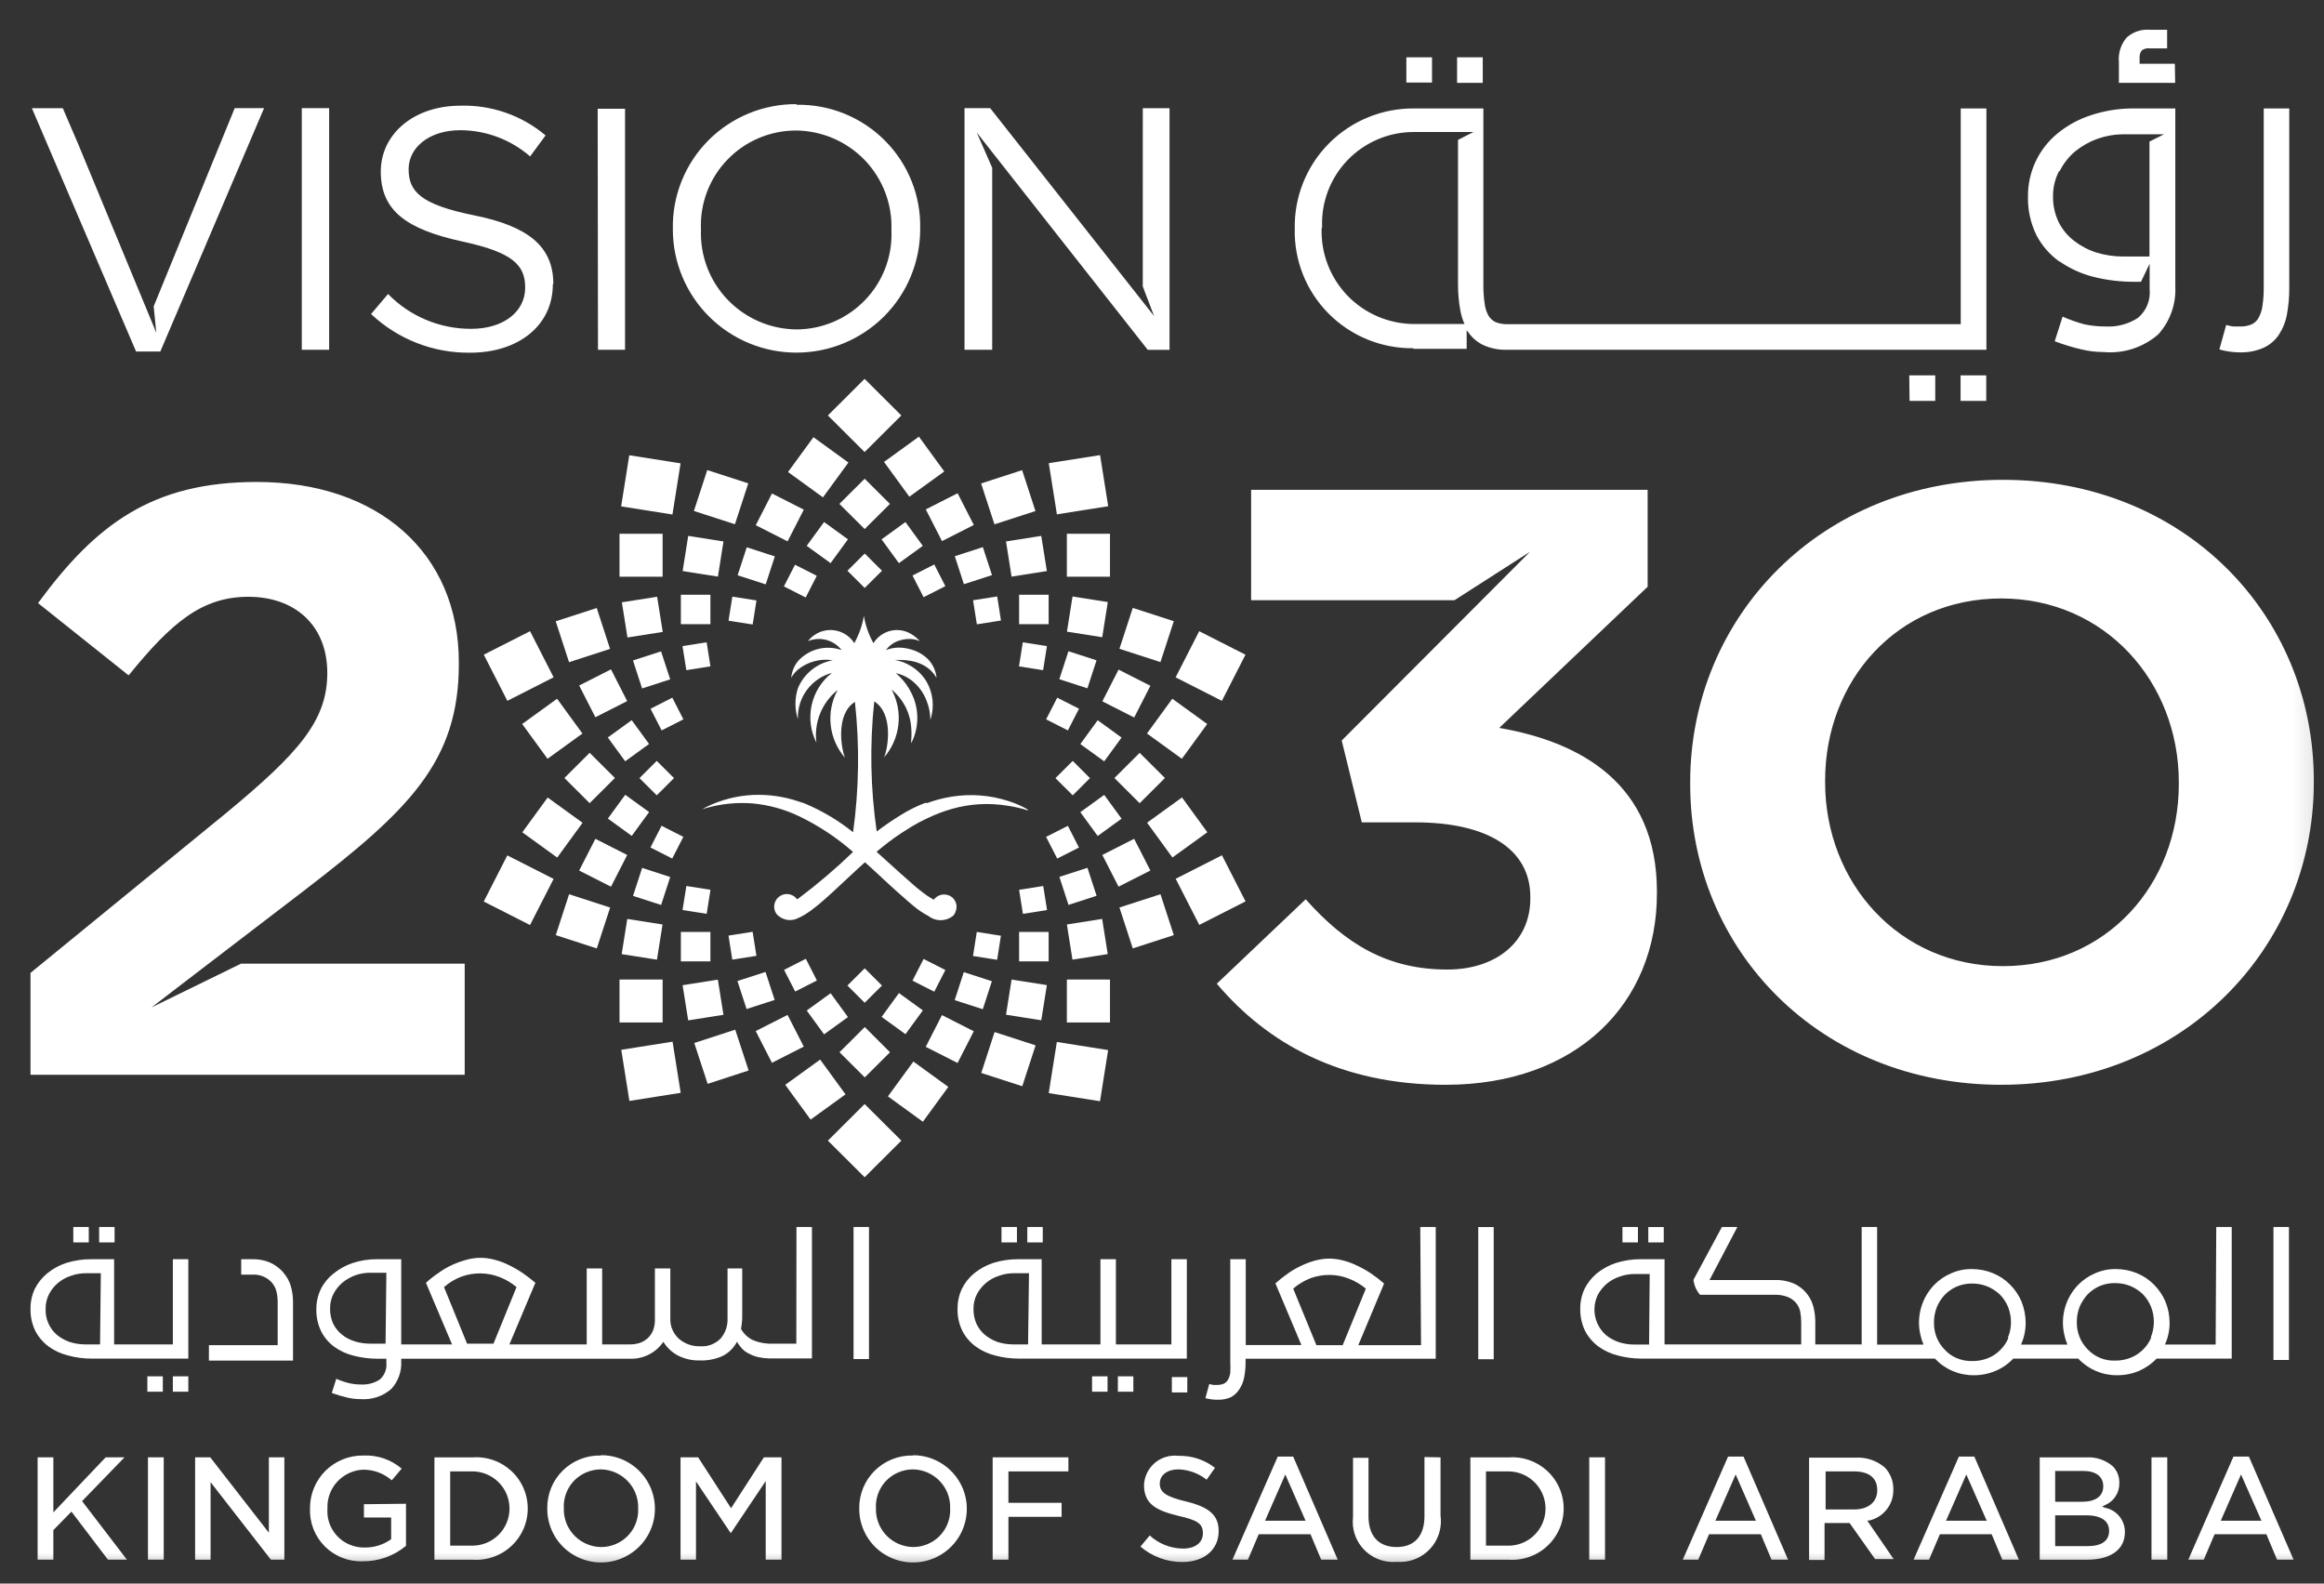 <svg width="113" height="77" viewBox="0 0 113 77" fill="none" xmlns="http://www.w3.org/2000/svg">
<rect x="0" y="0" width="113" height="77" fill="#333333" stroke="none"/>
<mask id="mask0_5919_3089" style="mask-type:luminance" maskUnits="userSpaceOnUse" x="0" y="0" width="113" height="77">
<path d="M0.889 0.853H112.889V76.528H0.889V0.853Z" fill="white"/>
</mask>
<g mask="url(#mask0_5919_3089)">
<path d="M16.004 17.008H14.674V5.259H16.004V17.008ZM26.881 13.823C26.881 15.839 25.197 17.15 22.86 17.15C21.071 17.172 19.343 16.497 18.042 15.27L18.868 14.295C19.394 14.834 20.023 15.262 20.718 15.553C21.412 15.844 22.159 15.992 22.912 15.989C24.491 15.989 25.536 15.149 25.536 13.989C25.536 12.894 24.949 12.272 22.469 11.74C19.763 11.148 18.515 10.242 18.515 8.346C18.515 6.496 20.146 5.139 22.386 5.139C23.897 5.095 25.372 5.61 26.528 6.585L25.776 7.605C24.833 6.786 23.627 6.334 22.379 6.331C20.875 6.331 19.868 7.17 19.868 8.226C19.868 9.328 20.477 9.95 23.07 10.474C25.663 10.998 26.904 11.973 26.904 13.801L26.881 13.823ZM38.729 5.064C37.932 5.058 37.141 5.212 36.404 5.515C35.667 5.819 34.998 6.267 34.436 6.833C33.876 7.398 33.436 8.07 33.14 8.809C32.845 9.547 32.701 10.338 32.716 11.133V11.171C32.718 11.959 32.876 12.738 33.181 13.464C33.485 14.191 33.93 14.85 34.49 15.404C35.622 16.526 37.153 17.153 38.747 17.146C40.341 17.141 41.868 16.505 42.994 15.377C44.116 14.25 44.745 12.723 44.742 11.133C44.761 10.338 44.62 9.547 44.325 8.809C44.03 8.07 43.589 7.399 43.027 6.836C42.465 6.271 41.794 5.826 41.056 5.526C40.317 5.227 39.526 5.08 38.729 5.094V5.064ZM43.344 11.201C43.371 11.823 43.271 12.443 43.051 13.026C42.831 13.608 42.495 14.139 42.064 14.588C41.633 15.038 41.115 15.397 40.542 15.642C39.969 15.888 39.352 16.016 38.729 16.018C38.102 16.012 37.482 15.882 36.906 15.633C36.33 15.384 35.81 15.023 35.376 14.57C34.943 14.118 34.605 13.583 34.383 12.998C34.161 12.412 34.059 11.788 34.083 11.163C34.055 10.541 34.154 9.92 34.374 9.337C34.593 8.754 34.929 8.222 35.36 7.773C35.791 7.322 36.31 6.964 36.884 6.718C37.457 6.473 38.075 6.346 38.699 6.346C39.326 6.351 39.945 6.481 40.521 6.729C41.096 6.977 41.617 7.337 42.051 7.789C42.483 8.241 42.821 8.775 43.043 9.36C43.265 9.944 43.367 10.568 43.344 11.193V11.201ZM29.061 5.289H30.391V17.008H29.076L29.061 5.289ZM6.616 17.091L1.55 5.26H3.053L3.805 7.012L7.27 15.382L7.6 16.183L7.473 14.895L11.412 5.259H12.84L7.796 17.091H6.616ZM55.566 5.261H56.866V17.009H55.806L47.492 6.443L48.244 8.159V17.008H46.898V5.259H48.146L56.114 15.367L55.565 13.928L55.566 5.261ZM92.834 18.251H94.097V19.494H92.849L92.834 18.251ZM95.33 18.251H96.578V19.494H95.329L95.33 18.251ZM69.629 4.013H68.381V2.786H69.629V4.013ZM100.147 12.713C100.645 13.06 101.203 13.314 101.793 13.462C102.439 13.624 103.103 13.704 103.77 13.702H104.101L104.522 12.825V14.054C104.549 14.316 104.511 14.58 104.413 14.824C104.315 15.068 104.158 15.284 103.958 15.454C103.491 15.76 102.937 15.907 102.38 15.874C102.034 15.877 101.688 15.842 101.35 15.769C100.987 15.673 100.633 15.548 100.29 15.395L99.907 16.593C100.322 16.75 100.745 16.88 101.177 16.983C101.542 17.073 101.913 17.118 102.289 17.118C102.767 17.161 103.248 17.107 103.704 16.959C104.16 16.81 104.582 16.571 104.943 16.256C105.515 15.621 105.812 14.786 105.77 13.934V5.273H103.77C103.055 5.266 102.344 5.378 101.665 5.603C101.071 5.795 100.518 6.098 100.035 6.494C99.584 6.865 99.222 7.332 98.975 7.861C98.727 8.39 98.601 8.967 98.606 9.551C98.59 10.205 98.732 10.852 99.02 11.44C99.288 11.952 99.674 12.393 100.147 12.728V12.713ZM100.147 8.322C100.329 7.954 100.585 7.628 100.899 7.362C101.552 6.832 102.365 6.539 103.206 6.53H105.221L104.514 6.883V12.473H103.252C102.804 12.476 102.357 12.41 101.929 12.278C101.537 12.153 101.171 11.96 100.846 11.708C100.529 11.465 100.272 11.152 100.095 10.794C99.91 10.405 99.817 9.98 99.824 9.55C99.819 9.123 99.92 8.701 100.117 8.322H100.147ZM72.096 4.029H70.848V2.786H72.096V4.029ZM108.928 17.134C108.584 17.134 108.243 17.086 107.913 16.992L108.244 15.8C108.355 15.833 108.467 15.858 108.582 15.875H108.883C109.083 15.884 109.282 15.851 109.469 15.778C109.62 15.71 109.744 15.594 109.822 15.448C109.923 15.265 109.986 15.064 110.01 14.856C110.053 14.56 110.073 14.264 110.07 13.965V5.273H111.311V13.98C111.315 14.421 111.277 14.857 111.198 15.29C111.133 15.646 110.997 15.985 110.799 16.287C110.612 16.562 110.352 16.78 110.048 16.917C109.692 17.069 109.307 17.143 108.92 17.134H108.928ZM105.763 4.029H103.027V3.011C103.007 2.797 103.031 2.581 103.097 2.376C103.163 2.172 103.269 1.982 103.41 1.82C103.559 1.688 103.733 1.586 103.921 1.522C104.11 1.458 104.309 1.431 104.508 1.445H105.372V2.352H104.515C104.378 2.335 104.241 2.373 104.132 2.457C104.057 2.564 104.023 2.694 104.034 2.824V3.101H105.748L105.763 4.029ZM68.728 16.962H71.314V16.032C71.314 16.078 71.366 16.122 71.396 16.16C71.584 16.435 71.844 16.652 72.148 16.79C72.505 16.947 72.893 17.021 73.283 17.007H96.585V5.273H95.337V15.763H73.313C73.113 15.771 72.913 15.738 72.727 15.665C72.575 15.595 72.45 15.48 72.367 15.335C72.269 15.152 72.207 14.951 72.186 14.744C72.144 14.448 72.124 14.15 72.126 13.852V5.273H68.758C67.989 5.266 67.227 5.413 66.516 5.705C65.805 5.997 65.16 6.428 64.618 6.973C64.077 7.517 63.652 8.164 63.366 8.876C63.08 9.588 62.941 10.35 62.955 11.117C62.936 11.881 63.072 12.64 63.355 13.35C63.638 14.06 64.062 14.705 64.601 15.247C65.14 15.791 65.784 16.22 66.493 16.509C67.202 16.799 67.962 16.943 68.728 16.932V16.962ZM64.286 11.057C64.259 10.458 64.355 9.86 64.566 9.299C64.777 8.739 65.1 8.226 65.515 7.794C65.93 7.36 66.429 7.015 66.981 6.779C67.533 6.542 68.127 6.42 68.728 6.419H71.644L70.893 6.802V13.822C70.892 14.262 70.932 14.701 71.013 15.133C71.055 15.348 71.121 15.555 71.209 15.755H68.773C68.166 15.755 67.566 15.634 67.007 15.397C66.448 15.161 65.943 14.814 65.521 14.378C65.101 13.942 64.773 13.426 64.557 12.861C64.34 12.296 64.24 11.693 64.263 11.088L64.286 11.057ZM6.172 75.838H5.249L3.474 73.501L2.594 74.4V75.838H1.829V70.863H2.595V73.538L5.136 70.863H6.053L3.992 72.991L6.172 75.838ZM7.961 70.863H7.194V75.838H7.961V70.863ZM13.826 70.863V75.838H13.172L10.239 72.069V75.839H9.487V70.863H10.224L13.073 74.527V70.863H13.826ZM19.741 73.119V75.164C19.16 75.652 18.425 75.918 17.666 75.914C17.323 75.931 16.98 75.876 16.66 75.753C16.339 75.631 16.047 75.443 15.803 75.202C15.56 74.961 15.369 74.672 15.243 74.354C15.118 74.035 15.06 73.694 15.073 73.352C15.069 73.013 15.133 72.676 15.261 72.361C15.389 72.047 15.579 71.762 15.819 71.522C16.059 71.282 16.345 71.092 16.66 70.964C16.974 70.835 17.311 70.771 17.651 70.774C18.336 70.738 19.009 70.966 19.531 71.411L19.049 71.98C18.654 71.635 18.145 71.451 17.621 71.463C17.147 71.493 16.703 71.709 16.385 72.062C16.067 72.414 15.9 72.878 15.922 73.352C15.894 73.723 15.985 74.093 16.181 74.409C16.377 74.725 16.668 74.971 17.012 75.112C17.241 75.207 17.487 75.252 17.734 75.247C18.194 75.253 18.645 75.111 19.019 74.842V73.786H17.696V73.141L19.741 73.119ZM22.965 70.864H21.123V75.839H22.965C23.483 75.878 24 75.756 24.445 75.49C24.89 75.223 25.242 74.825 25.452 74.35C25.66 73.875 25.715 73.347 25.608 72.84C25.502 72.333 25.24 71.871 24.859 71.52C24.605 71.286 24.306 71.107 23.98 70.994C23.654 70.881 23.309 70.837 22.965 70.864ZM22.965 75.157H21.89V71.545H22.965C23.445 71.545 23.906 71.735 24.245 72.075C24.413 72.242 24.546 72.441 24.637 72.66C24.728 72.879 24.774 73.114 24.774 73.351C24.774 73.588 24.728 73.823 24.637 74.042C24.546 74.261 24.413 74.46 24.245 74.628C23.906 74.967 23.445 75.157 22.965 75.157ZM29.226 70.773C28.883 70.763 28.541 70.823 28.221 70.948C27.901 71.073 27.61 71.262 27.365 71.503C27.12 71.744 26.927 72.032 26.797 72.349C26.668 72.667 26.604 73.008 26.61 73.351C26.606 73.868 26.757 74.375 27.043 74.806C27.329 75.237 27.737 75.573 28.215 75.771C28.692 75.971 29.218 76.024 29.727 75.925C30.235 75.826 30.702 75.579 31.07 75.215C31.438 74.851 31.69 74.386 31.793 73.879C31.895 73.371 31.845 72.845 31.647 72.366C31.449 71.888 31.113 71.48 30.681 71.193C30.25 70.906 29.744 70.755 29.226 70.758V70.773ZM31.03 73.351C31.046 73.717 30.95 74.079 30.754 74.388C30.558 74.698 30.272 74.939 29.934 75.081C29.71 75.176 29.469 75.225 29.226 75.224C28.859 75.219 28.502 75.104 28.201 74.895C27.899 74.686 27.667 74.391 27.535 74.049C27.447 73.822 27.406 73.579 27.415 73.336C27.396 72.969 27.49 72.606 27.684 72.294C27.878 71.983 28.164 71.739 28.502 71.595C28.726 71.498 28.967 71.448 29.212 71.448C29.579 71.453 29.936 71.568 30.238 71.777C30.54 71.986 30.773 72.28 30.907 72.622C30.995 72.85 31.037 73.092 31.03 73.336V73.351ZM37.999 70.863V75.838H37.231V72.017L35.533 74.55L33.841 72.032V75.838H33.09V70.863H33.947L35.547 73.336L37.141 70.863H37.999ZM44.403 70.773C44.059 70.763 43.717 70.823 43.397 70.948C43.076 71.073 42.785 71.262 42.539 71.503C42.294 71.743 42.1 72.031 41.969 72.349C41.839 72.667 41.774 73.007 41.779 73.351C41.775 73.868 41.926 74.374 42.212 74.805C42.497 75.236 42.904 75.572 43.382 75.77C43.859 75.97 44.385 76.024 44.893 75.926C45.401 75.827 45.869 75.581 46.237 75.217C46.604 74.854 46.854 74.39 46.957 73.885C47.06 73.379 47.011 72.854 46.815 72.377C46.617 71.899 46.282 71.491 45.853 71.203C45.424 70.915 44.919 70.761 44.402 70.759L44.403 70.773ZM46.199 73.351C46.215 73.716 46.119 74.076 45.924 74.385C45.73 74.694 45.445 74.936 45.109 75.078C44.886 75.174 44.646 75.223 44.403 75.224C44.159 75.221 43.918 75.169 43.694 75.072C43.47 74.975 43.268 74.835 43.099 74.659C42.931 74.483 42.799 74.276 42.712 74.049C42.624 73.821 42.583 73.579 42.591 73.336C42.572 72.969 42.666 72.606 42.86 72.294C43.054 71.983 43.34 71.739 43.678 71.595C43.902 71.498 44.144 71.448 44.388 71.448C44.755 71.453 45.112 71.567 45.413 71.777C45.715 71.986 45.946 72.281 46.079 72.623C46.167 72.85 46.207 73.093 46.199 73.336V73.351ZM49.033 71.545V73.073H51.619V73.755H49.033V75.838H48.266V70.863H51.949V71.545H49.033ZM59.256 74.452C59.256 75.336 58.564 75.951 57.489 75.951C56.742 75.954 56.018 75.688 55.452 75.201L55.903 74.661C56.343 75.064 56.916 75.291 57.513 75.299C58.106 75.299 58.489 75.021 58.489 74.549C58.489 74.077 58.211 73.913 57.279 73.703C56.212 73.44 55.625 73.133 55.625 72.204C55.639 71.893 55.751 71.594 55.943 71.35C56.135 71.105 56.399 70.926 56.698 70.839C56.896 70.781 57.104 70.763 57.309 70.789C57.948 70.774 58.572 70.98 59.076 71.373L58.67 71.949C58.277 71.638 57.795 71.462 57.294 71.447C56.76 71.447 56.392 71.725 56.392 72.137C56.392 72.549 56.662 72.767 57.662 73.006C58.812 73.283 59.256 73.688 59.256 74.452ZM62.879 70.826H62.128L59.925 75.838H60.677L61.203 74.602H63.721L64.24 75.838H65.044L62.879 70.826ZM61.511 73.943L62.496 71.695L63.481 73.943H61.511ZM70.043 70.863V73.696C70.104 74.14 70.013 74.592 69.784 74.978C69.555 75.364 69.202 75.66 68.783 75.819C68.504 75.925 68.206 75.967 67.909 75.943C67.471 75.981 67.033 75.871 66.665 75.632C66.297 75.392 66.02 75.036 65.878 74.62C65.784 74.344 65.754 74.052 65.788 73.763V70.886H66.541V73.726C66.541 74.692 67.037 75.224 67.909 75.224C68.781 75.224 69.262 74.677 69.262 73.726V70.848L70.043 70.863ZM73.335 70.864H71.494V75.839H73.335C73.853 75.878 74.37 75.756 74.815 75.49C75.26 75.223 75.612 74.825 75.822 74.35C76.03 73.875 76.085 73.347 75.978 72.84C75.872 72.333 75.61 71.871 75.229 71.52C74.975 71.286 74.677 71.107 74.35 70.994C74.025 70.881 73.679 70.837 73.335 70.864ZM73.335 75.157H72.253V71.545H73.335C73.815 71.545 74.276 71.735 74.616 72.075C74.87 72.327 75.043 72.649 75.113 73C75.183 73.351 75.147 73.715 75.01 74.045C74.873 74.376 74.64 74.658 74.342 74.856C74.044 75.054 73.693 75.159 73.335 75.157ZM78.041 70.863H77.274V75.838H78.041V70.863ZM84.776 70.826H84.024L81.822 75.838H82.574L83.1 74.602H85.618L86.137 75.838H86.941L84.776 70.826ZM83.408 73.943L84.393 71.695L85.377 73.943H83.408ZM90.789 73.935H90.879C91.219 73.861 91.522 73.671 91.737 73.397C91.953 73.124 92.066 72.785 92.059 72.437C92.071 72.04 91.925 71.654 91.654 71.365C91.258 71.02 90.742 70.845 90.218 70.878H87.963V75.853H88.715V74.055H89.933L91.173 75.809H92.075L90.789 73.935ZM88.767 73.395V71.545H90.143C90.895 71.545 91.278 71.875 91.278 72.459C91.278 73.043 90.835 73.396 90.151 73.396L88.767 73.395ZM95.999 70.826H95.247L93.045 75.838H93.796L94.323 74.602H96.841L97.359 75.838H98.164L95.999 70.826ZM94.623 73.943L95.608 71.695L96.6 73.943H94.623ZM102.364 73.314L102.207 73.261L102.349 73.187C102.561 73.099 102.742 72.949 102.867 72.756C102.992 72.563 103.055 72.337 103.048 72.107C103.052 71.956 103.026 71.805 102.971 71.665C102.915 71.525 102.831 71.397 102.725 71.29C102.365 70.986 101.902 70.833 101.432 70.864H99.177V75.839H101.485C102.635 75.839 103.319 75.337 103.319 74.505C103.324 74.224 103.23 73.95 103.052 73.731C102.875 73.513 102.625 73.365 102.349 73.314H102.364ZM99.929 71.524H101.297C101.906 71.524 102.267 71.793 102.267 72.273C102.267 72.752 101.891 73.022 101.229 73.022H99.929V71.524ZM101.493 75.18H99.929V73.681H101.432C102.41 73.681 102.552 74.153 102.552 74.431C102.552 74.94 102.169 75.18 101.493 75.18ZM105.379 70.863H104.612V75.838H105.379V70.863ZM109.349 70.826H108.597L106.402 75.838H107.154L107.68 74.602H110.198L110.717 75.838H111.521L109.349 70.826ZM107.981 73.943L108.965 71.695L109.958 73.943H107.981ZM80.897 59.663H80.145V60.412H80.897V59.663ZM71.877 66.091H72.629V59.663H71.877V66.091ZM9.157 61.229H8.405V65.372H5.549V61.229H4.444C4.031 61.224 3.62 61.285 3.226 61.409C2.886 61.519 2.57 61.691 2.294 61.918C2.044 62.123 1.839 62.378 1.693 62.668C1.552 62.97 1.48 63.3 1.483 63.634C1.474 64.012 1.557 64.387 1.723 64.728C1.88 65.022 2.101 65.278 2.369 65.477C2.654 65.681 2.976 65.828 3.316 65.911C3.684 66.011 4.063 66.061 4.444 66.061H9.157V61.229ZM4.865 65.371H4.158C3.903 65.372 3.65 65.334 3.407 65.259C3.181 65.182 2.97 65.068 2.783 64.921C2.596 64.764 2.448 64.566 2.35 64.342C2.252 64.119 2.207 63.876 2.219 63.632C2.216 63.387 2.272 63.146 2.384 62.928C2.49 62.718 2.639 62.532 2.82 62.381C3.004 62.228 3.216 62.111 3.444 62.037C3.685 61.95 3.94 61.907 4.196 61.909H4.902L4.865 65.371ZM7.165 67.671H7.917V66.922H7.165V67.671ZM5.571 59.661H4.82V60.411H5.571V59.661ZM49.447 59.661H48.695V60.411H49.447V59.661ZM8.405 67.671H9.157V66.922H8.405V67.671ZM50.702 59.661H49.951V60.411H50.702V59.661ZM79.642 59.661H78.889V60.411H79.641L79.642 59.661ZM4.316 59.661H3.564V60.411H4.316V59.661ZM53.1 67.671H53.852V66.922H53.1V67.671ZM57.708 61.228H56.956V65.371H54.259V61.228H53.507V65.371H50.649V61.228H49.521C49.106 61.224 48.692 61.285 48.296 61.408C47.956 61.519 47.641 61.692 47.364 61.917C47.115 62.122 46.913 62.377 46.77 62.667C46.629 62.969 46.557 63.299 46.56 63.633C46.547 64.012 46.63 64.388 46.8 64.727C46.954 65.023 47.176 65.279 47.446 65.476C47.729 65.68 48.048 65.827 48.386 65.91C48.756 66.01 49.138 66.06 49.521 66.06H57.707L57.708 61.228ZM49.988 65.371H49.274C49.019 65.371 48.766 65.333 48.522 65.259C48.299 65.182 48.091 65.067 47.906 64.921C47.728 64.774 47.585 64.59 47.485 64.382C47.379 64.147 47.327 63.89 47.335 63.632C47.332 63.387 47.388 63.146 47.5 62.928C47.726 62.504 48.109 62.184 48.567 62.037C48.808 61.95 49.063 61.907 49.319 61.909H50.033L49.988 65.371ZM54.355 67.671H55.107V66.922H54.355V67.671ZM13.765 61.857C13.585 61.657 13.365 61.496 13.118 61.385C12.844 61.272 12.55 61.219 12.254 61.228H11.728V61.977H12.352C12.523 61.977 12.692 62.015 12.848 62.089C12.996 62.157 13.127 62.256 13.231 62.381C13.331 62.501 13.404 62.642 13.441 62.793C13.483 62.97 13.504 63.15 13.501 63.333V65.408H10.158V66.158H14.247V63.266C14.245 63.012 14.207 62.759 14.134 62.516C14.064 62.286 13.946 62.075 13.788 61.894L13.765 61.857ZM69.095 65.408H66.044L67.299 62.411C67.105 62.242 66.901 62.085 66.69 61.939C66.477 61.794 66.253 61.667 66.021 61.557C65.8 61.446 65.57 61.358 65.33 61.295C65.104 61.234 64.872 61.201 64.638 61.198C64.402 61.201 64.167 61.233 63.939 61.295C63.712 61.358 63.49 61.44 63.278 61.542C63.042 61.651 62.819 61.781 62.608 61.932C62.401 62.077 62.202 62.234 62.015 62.404L63.278 65.401H60.572V61.228H59.82V66.24C59.83 66.412 59.83 66.584 59.82 66.757C59.803 66.875 59.764 66.989 59.707 67.094C59.658 67.174 59.588 67.24 59.504 67.282C59.396 67.323 59.281 67.344 59.166 67.342H58.993L58.798 67.297L58.61 67.986C58.802 68.037 58.997 68.061 59.196 68.061C59.418 68.069 59.639 68.028 59.843 67.941C60.019 67.846 60.167 67.707 60.271 67.536C60.383 67.363 60.46 67.17 60.497 66.966C60.544 66.719 60.566 66.47 60.564 66.218V66.068H69.81V59.662H69.058L69.095 65.408ZM64.007 65.408L62.879 62.658C63.131 62.441 63.419 62.269 63.729 62.149C64.02 62.044 64.329 61.991 64.639 61.992C64.969 61.992 65.295 62.055 65.6 62.179C65.895 62.294 66.17 62.456 66.412 62.659L65.285 65.409L64.007 65.408ZM56.979 67.708H57.73V66.959H56.979V67.708ZM110.543 66.128H111.295V59.662H110.543V66.128ZM107.732 65.378H105.266C105.417 65.047 105.494 64.686 105.492 64.322C105.493 63.967 105.424 63.616 105.289 63.288C105.158 62.98 104.969 62.7 104.733 62.464C104.497 62.225 104.216 62.036 103.906 61.909C103.577 61.774 103.224 61.705 102.869 61.707C102.522 61.703 102.178 61.775 101.861 61.917C101.557 62.046 101.281 62.234 101.05 62.471C100.747 62.783 100.526 63.166 100.407 63.584C100.288 64.002 100.273 64.444 100.366 64.869C100.401 65.043 100.454 65.213 100.523 65.379H98.269C98.417 65.046 98.494 64.686 98.495 64.322C98.493 63.968 98.424 63.617 98.292 63.288C98.161 62.98 97.972 62.7 97.736 62.464C97.5 62.225 97.219 62.036 96.909 61.909C96.58 61.774 96.227 61.705 95.871 61.707C95.524 61.703 95.18 61.775 94.864 61.917C94.559 62.046 94.283 62.234 94.052 62.471C93.749 62.783 93.528 63.166 93.409 63.584C93.29 64.002 93.275 64.444 93.368 64.869C93.404 65.043 93.457 65.213 93.526 65.379H91.271V59.662H90.52V65.371H88.265V64.277C88.265 64.01 88.23 63.748 88.159 63.49C88.089 63.247 87.965 63.023 87.797 62.833C87.63 62.644 87.422 62.495 87.189 62.396C86.907 62.283 86.606 62.23 86.303 62.239H83.123L84.476 59.662H83.724L82.341 62.232C82.359 62.373 82.397 62.507 82.454 62.636C82.507 62.754 82.577 62.861 82.664 62.958H86.333C86.533 62.955 86.733 62.991 86.919 63.063C87.069 63.119 87.203 63.212 87.309 63.332C87.416 63.452 87.491 63.597 87.528 63.753C87.562 63.925 87.58 64.1 87.58 64.277V65.371H80.936V61.228H79.799C79.386 61.223 78.975 61.284 78.581 61.408C78.239 61.519 77.921 61.692 77.641 61.917C77.394 62.124 77.192 62.38 77.047 62.667C76.906 62.969 76.834 63.299 76.837 63.633C76.829 64.011 76.911 64.386 77.077 64.727C77.235 65.021 77.455 65.277 77.724 65.476C78.007 65.678 78.326 65.826 78.664 65.91C79.035 66.01 79.413 66.06 79.799 66.06H94.08C94.321 66.317 94.612 66.522 94.935 66.661C95.259 66.8 95.608 66.871 95.96 66.87C96.326 66.873 96.689 66.802 97.027 66.66C97.354 66.523 97.649 66.319 97.892 66.06H101.049C101.29 66.317 101.581 66.521 101.904 66.661C102.227 66.8 102.576 66.871 102.928 66.87C103.297 66.873 103.662 66.802 104.003 66.66C104.327 66.52 104.618 66.317 104.86 66.06H108.513V59.662H107.761L107.732 65.378ZM80.183 65.378H79.476C79.221 65.379 78.968 65.341 78.725 65.266C78.499 65.19 78.288 65.076 78.101 64.929C77.826 64.692 77.637 64.372 77.562 64.017C77.487 63.663 77.532 63.293 77.688 62.966C77.913 62.54 78.296 62.22 78.755 62.074C78.995 61.987 79.25 61.944 79.507 61.947H80.213L80.183 65.378ZM97.652 65.064C97.558 65.287 97.42 65.488 97.246 65.656C97.075 65.826 96.87 65.959 96.645 66.046C96.405 66.138 96.15 66.184 95.893 66.18C95.635 66.186 95.379 66.137 95.141 66.038C94.922 65.945 94.725 65.807 94.563 65.633C94.392 65.459 94.257 65.253 94.166 65.027C94.076 64.8 94.031 64.558 94.036 64.314C94.033 64.058 94.079 63.804 94.172 63.565C94.262 63.345 94.392 63.141 94.555 62.965C94.721 62.795 94.917 62.658 95.134 62.561C95.371 62.46 95.627 62.409 95.886 62.411C96.143 62.409 96.399 62.457 96.637 62.554C96.859 62.647 97.063 62.779 97.239 62.944C97.408 63.117 97.543 63.32 97.637 63.543C97.731 63.782 97.779 64.036 97.78 64.292C97.78 64.549 97.73 64.804 97.63 65.042L97.652 65.064ZM104.598 65.041C104.503 65.263 104.365 65.464 104.192 65.633C104.019 65.801 103.814 65.934 103.59 66.023C103.351 66.116 103.096 66.162 102.839 66.158C102.591 66.167 102.344 66.123 102.114 66.028C101.885 65.934 101.678 65.791 101.508 65.611C101.337 65.437 101.202 65.231 101.112 65.004C101.021 64.778 100.977 64.536 100.982 64.292C100.978 64.035 101.024 63.781 101.117 63.542C101.212 63.322 101.34 63.122 101.501 62.943C101.667 62.773 101.863 62.637 102.079 62.539C102.317 62.437 102.573 62.386 102.831 62.389C103.089 62.386 103.344 62.435 103.583 62.531C103.805 62.624 104.009 62.756 104.184 62.921C104.353 63.094 104.488 63.298 104.582 63.521C104.776 64.001 104.776 64.538 104.582 65.019L104.598 65.041ZM38.72 65.334H37.585C37.245 65.349 36.906 65.287 36.593 65.154C36.354 65.036 36.157 64.847 36.029 64.614C36.072 64.394 36.092 64.171 36.089 63.947V61.677H35.375V64.097C35.393 64.457 35.272 64.812 35.037 65.087C34.907 65.218 34.751 65.32 34.578 65.384C34.405 65.449 34.221 65.475 34.037 65.461C33.66 65.472 33.292 65.341 33.007 65.094C32.886 64.98 32.787 64.846 32.714 64.697C32.64 64.545 32.599 64.379 32.594 64.21V61.677H31.843V64.157C31.849 64.347 31.816 64.536 31.745 64.712C31.685 64.852 31.595 64.977 31.482 65.079C31.369 65.18 31.236 65.257 31.091 65.303C30.942 65.348 30.787 65.371 30.632 65.371H29.279V61.677H28.528V65.371H24.769L26.032 62.374C25.834 62.207 25.629 62.049 25.416 61.902C25.205 61.758 24.984 61.63 24.754 61.52C24.533 61.407 24.303 61.32 24.063 61.258C23.609 61.128 23.127 61.128 22.673 61.258C22.432 61.323 22.199 61.408 21.973 61.512C21.741 61.62 21.519 61.751 21.312 61.902C21.1 62.044 20.899 62.202 20.71 62.374L21.98 65.371H19.509V61.228H18.359C17.945 61.222 17.534 61.285 17.141 61.415C16.802 61.53 16.486 61.705 16.209 61.932C15.952 62.134 15.744 62.39 15.599 62.682C15.455 62.985 15.38 63.318 15.382 63.655C15.372 64.034 15.455 64.409 15.622 64.749C15.776 65.046 15.997 65.303 16.269 65.499C16.554 65.699 16.876 65.845 17.216 65.925C17.589 66.019 17.973 66.067 18.358 66.068H18.787V66.27C18.802 66.421 18.78 66.573 18.724 66.714C18.668 66.855 18.578 66.981 18.464 67.08C18.194 67.254 17.875 67.338 17.554 67.32C17.353 67.321 17.155 67.299 16.96 67.252C16.751 67.2 16.547 67.129 16.351 67.042L16.133 67.732C16.403 67.829 16.654 67.903 16.885 67.956C17.096 68.007 17.309 68.031 17.525 68.031C17.796 68.052 18.068 68.02 18.326 67.935C18.584 67.85 18.822 67.714 19.027 67.536C19.192 67.356 19.32 67.144 19.403 66.914C19.485 66.684 19.522 66.44 19.509 66.196V66.068H30.669C30.981 66.073 31.289 66 31.566 65.856C31.843 65.713 32.08 65.502 32.255 65.244C32.426 65.525 32.67 65.756 32.962 65.91C33.294 66.08 33.664 66.162 34.037 66.15C34.414 66.163 34.79 66.089 35.134 65.933C35.434 65.783 35.679 65.541 35.833 65.243C35.896 65.35 35.969 65.45 36.051 65.543C36.147 65.652 36.26 65.74 36.389 65.806C36.545 65.891 36.711 65.954 36.885 65.993C37.056 66.03 37.229 66.05 37.404 66.053H39.479V59.662H38.727L38.72 65.334ZM18.748 65.334H17.997C17.742 65.335 17.488 65.297 17.245 65.221C17.018 65.152 16.806 65.04 16.621 64.891C16.445 64.748 16.302 64.569 16.201 64.367C16.094 64.132 16.043 63.875 16.05 63.617C16.047 63.372 16.103 63.131 16.215 62.913C16.325 62.701 16.476 62.512 16.659 62.359C16.846 62.209 17.057 62.089 17.283 62.007C17.524 61.922 17.779 61.882 18.034 61.887H18.786L18.748 65.334ZM22.71 65.334L21.59 62.584C21.84 62.364 22.127 62.191 22.44 62.074C23.046 61.855 23.711 61.866 24.31 62.104C24.603 62.219 24.875 62.381 25.115 62.584L23.995 65.334H22.71ZM41.502 66.083H42.253V59.662H41.502V66.083ZM97.389 23.331C88.579 23.331 82.182 29.954 82.182 38.039V38.121C82.182 46.206 88.504 52.747 97.306 52.747C106.108 52.747 112.505 46.124 112.505 38.039V37.957C112.505 29.872 106.192 23.331 97.389 23.331ZM105.941 38.121C105.941 42.991 102.439 46.978 97.387 46.978C92.337 46.978 88.743 42.917 88.743 38.038V37.957C88.743 33.079 92.253 29.1 97.305 29.1C102.357 29.1 105.941 33.161 105.941 38.039V38.121ZM11.719 46.858H22.595V52.26H1.482V47.307L10.983 39.545C14.523 36.615 15.914 35.049 15.914 32.719C15.914 30.389 14.32 29.018 12.08 29.018C9.84 29.018 8.367 30.239 6.255 32.839L1.849 29.325C4.66 25.504 7.389 23.435 12.485 23.435C18.394 23.435 22.31 26.89 22.31 32.21V32.292C22.31 37.042 19.867 39.402 14.793 43.299L8.577 48.057L7.367 48.986L11.719 46.858ZM80.565 43.358V43.441C80.565 48.806 76.649 52.747 70.289 52.747C65.155 52.747 61.608 50.717 59.165 47.832L63.487 43.726C65.441 45.921 67.478 47.143 70.372 47.143C72.74 47.143 74.409 45.801 74.409 43.688V43.606C74.409 41.291 72.326 39.987 68.824 39.987H66.215L65.238 36.008L74.394 26.83L70.725 29.183H60.833V23.818H80.113V28.531L72.898 35.394C76.806 36.068 80.565 38.075 80.565 43.358ZM49.98 39.365C49.669 39.185 49.338 39.042 48.995 38.938C48.116 38.659 47.185 38.59 46.275 38.736C45.873 38.8 45.477 38.903 45.095 39.043H44.974C44.764 39.125 44.56 39.215 44.35 39.32C44.14 39.425 43.997 39.508 43.816 39.62C43.418 39.86 43.019 40.137 42.629 40.43C42.324 38.335 42.284 36.21 42.509 34.105C43.448 34.697 43.185 36.353 42.989 36.825C43.376 36.377 43.618 35.822 43.683 35.233C43.747 34.644 43.631 34.049 43.35 33.528C43.507 33.658 43.647 33.803 43.771 33.963C44.083 34.368 44.269 34.855 44.305 35.364C44.324 35.577 44.324 35.789 44.305 36.001C44.308 36.048 44.308 36.096 44.305 36.143C44.501 35.761 44.603 35.339 44.603 34.91C44.603 34.482 44.501 34.059 44.305 33.678C44.168 33.401 43.988 33.148 43.771 32.929L43.561 32.727L43.764 32.787C43.955 32.852 44.133 32.944 44.297 33.064C44.637 33.319 44.897 33.664 45.049 34.06C45.171 34.36 45.235 34.68 45.237 35.004C45.34 34.697 45.376 34.373 45.343 34.051C45.311 33.73 45.211 33.419 45.049 33.139C44.862 32.832 44.604 32.575 44.297 32.389C44.056 32.239 43.788 32.137 43.508 32.089H43.756C43.936 32.087 44.114 32.103 44.29 32.135C44.558 32.179 44.814 32.278 45.041 32.427C45.245 32.564 45.415 32.747 45.538 32.959C45.502 32.573 45.319 32.216 45.026 31.962C44.808 31.777 44.551 31.644 44.275 31.572C44.101 31.522 43.922 31.494 43.741 31.49C43.515 31.485 43.29 31.526 43.08 31.61C43.245 31.38 43.483 31.213 43.756 31.138C43.928 31.084 44.109 31.061 44.29 31.071C44.441 31.079 44.587 31.114 44.726 31.176C44.599 31.032 44.449 30.91 44.282 30.816C43.98 30.641 43.622 30.591 43.284 30.677C42.946 30.762 42.654 30.976 42.471 31.273C42.239 30.862 42.081 30.413 42.005 29.947C41.95 30.283 41.851 30.61 41.711 30.921C41.661 31.041 41.603 31.158 41.539 31.273C41.36 30.99 41.083 30.783 40.762 30.69C40.441 30.596 40.097 30.623 39.794 30.766C39.594 30.86 39.418 31 39.284 31.176C39.567 31.058 39.88 31.037 40.176 31.116C40.472 31.194 40.734 31.368 40.922 31.61C40.557 31.48 40.162 31.461 39.787 31.554C39.411 31.648 39.071 31.85 38.81 32.135C38.616 32.369 38.498 32.656 38.472 32.959C38.555 32.809 38.664 32.674 38.795 32.562C39.03 32.37 39.303 32.23 39.596 32.152C39.888 32.073 40.194 32.057 40.494 32.105C40.119 32.171 39.766 32.33 39.469 32.569C39.172 32.807 38.94 33.117 38.795 33.469C38.638 33.956 38.638 34.48 38.795 34.967V34.922C38.786 34.423 38.944 33.935 39.243 33.536C39.543 33.137 39.967 32.849 40.449 32.719C39.95 33.11 39.603 33.663 39.466 34.281C39.329 34.9 39.41 35.547 39.697 36.113C39.633 35.633 39.695 35.145 39.876 34.697C40.056 34.248 40.349 33.853 40.727 33.551C40.444 34.072 40.327 34.666 40.391 35.256C40.456 35.845 40.698 36.4 41.087 36.848C40.892 36.376 40.629 34.72 41.569 34.128C41.801 36.236 41.77 38.366 41.479 40.467C40.762 39.891 39.967 39.419 39.119 39.065L38.825 38.968C38.114 38.728 37.365 38.621 36.615 38.653C35.832 38.691 35.065 38.887 34.36 39.23L34.135 39.35L34.338 39.29C35.07 39.082 35.834 39.006 36.593 39.066C37.359 39.136 38.107 39.338 38.803 39.665C39.773 40.125 40.673 40.717 41.478 41.425C40.646 42.228 39.765 42.979 38.84 43.674C38.815 43.696 38.787 43.713 38.757 43.726C38.674 43.611 38.554 43.529 38.417 43.493C38.28 43.456 38.135 43.468 38.006 43.526C37.877 43.584 37.772 43.685 37.708 43.811C37.645 43.937 37.627 44.082 37.657 44.22C37.678 44.312 37.719 44.395 37.78 44.468C37.914 44.609 38.091 44.7 38.283 44.729C38.475 44.757 38.671 44.721 38.84 44.625C39.592 44.303 40.576 43.276 41.757 42.197L42.057 41.927L42.358 42.197C42.892 42.684 43.388 43.164 43.861 43.569C44.049 43.741 44.222 43.891 44.395 44.033C44.627 44.23 44.878 44.4 45.147 44.543C45.316 44.674 45.523 44.745 45.737 44.745C45.95 44.745 46.158 44.674 46.327 44.543L46.379 44.49C46.433 44.415 46.471 44.33 46.492 44.24C46.513 44.15 46.515 44.057 46.499 43.966C46.47 43.85 46.411 43.744 46.327 43.659C46.262 43.599 46.186 43.554 46.103 43.527C46.02 43.499 45.932 43.489 45.844 43.497C45.757 43.506 45.672 43.533 45.596 43.576C45.52 43.619 45.454 43.678 45.402 43.749L45.094 43.561C44.831 43.376 44.58 43.176 44.342 42.961L43.809 42.49L42.621 41.418C42.997 41.104 43.373 40.804 43.809 40.519L44.342 40.182C44.581 40.038 44.832 39.906 45.094 39.785C45.474 39.602 45.868 39.452 46.274 39.335C47.158 39.081 48.087 39.028 48.995 39.178C49.325 39.226 49.648 39.301 49.965 39.403M42.041 53.683L40.255 55.463L42.041 57.243L43.827 55.463L42.041 53.683ZM27.672 43.481L27.024 45.469L29.018 46.116L29.667 44.128L27.672 43.481ZM33.463 26.057L33.192 27.767L34.907 28.037L35.178 26.327L33.463 26.057ZM55.415 36.607L54.187 37.831L55.415 39.055L56.643 37.831L55.415 36.607ZM54.389 32.559L53.6 34.101L55.148 34.887L55.936 33.345L54.389 32.559ZM34.905 47.635L33.19 47.905L33.462 49.615L35.177 49.345L34.905 47.635ZM50.629 26.058L48.915 26.328L49.186 28.038L50.902 27.768L50.629 26.058ZM38.294 49.35L36.746 50.135L37.534 51.678L39.082 50.892L38.294 49.35ZM42.043 23.278L40.815 24.502L42.043 25.725L43.271 24.502L42.043 23.278ZM40.069 25.383L39.225 26.541L40.386 27.382L41.23 26.224L40.069 25.383ZM43.711 48.287L42.867 49.445L44.028 50.286L44.872 49.129L43.711 48.287ZM32.143 31.673L30.778 32.115L31.221 33.476L32.587 33.034L32.143 31.673ZM52.876 42.197L51.511 42.638L51.954 44L53.32 43.558L52.876 42.197ZM30.401 38.645L29.557 39.802L30.718 40.644L31.562 39.486L30.401 38.645Z" fill="white"/>
<path d="M59.416 41.587L57.166 42.73L58.312 44.973L60.562 43.83L59.416 41.587ZM32.702 50.651L30.208 51.046L30.603 53.532L33.097 53.138L32.702 50.651ZM53.489 22.129L50.995 22.522L51.39 25.009L53.884 24.615L53.489 22.129ZM26.629 38.779L25.397 40.47L27.093 41.699L28.326 40.007L26.629 38.779ZM37.536 23.995L36.748 25.538L38.295 26.323L39.083 24.781L37.536 23.995ZM29.708 32.547L28.161 33.333L28.949 34.875L30.496 34.09L29.708 32.547ZM42.048 49.94L40.82 51.164L42.048 52.388L43.275 51.164L42.048 49.94ZM51.951 31.666L51.508 33.026L52.873 33.469L53.317 32.108L51.951 31.666ZM34.542 45.314H33.106V46.745H34.542V45.314ZM25.773 30.691L23.523 31.834L24.669 34.077L26.919 32.934L25.773 30.691ZM24.668 41.593L23.521 43.836L25.771 44.979L26.918 42.736L24.668 41.593ZM34.389 22.857L33.74 24.845L35.735 25.491L36.383 23.503L34.389 22.857ZM48.359 50.183L47.712 52.172L49.706 52.817L50.354 50.829L48.359 50.183ZM56.426 43.481L54.431 44.127L55.079 46.115L57.074 45.469L56.426 43.481ZM57.472 38.775L55.775 40.004L57.007 41.695L58.704 40.467L57.472 38.775ZM55.079 29.559L54.431 31.547L56.425 32.193L57.074 30.205L55.079 29.559ZM53.971 25.953H51.874V28.043H53.971V25.953ZM35.75 50.067L33.758 50.715L34.408 52.701L36.4 52.052L35.75 50.067ZM44.412 51.617L43.174 53.31L44.873 54.544L46.11 52.85L44.412 51.617ZM28.949 40.787L28.161 42.33L29.708 43.115L30.496 41.573L28.949 40.787ZM34.542 28.92H33.106V30.35H34.542V28.92ZM30.715 35.018L29.554 35.859L30.398 37.017L31.56 36.175L30.715 35.018ZM47.79 26.604L46.425 27.046L46.868 28.406L48.234 27.965L47.79 26.604ZM44.026 25.384L42.864 26.225L43.708 27.383L44.869 26.542L44.026 25.384ZM50.725 43.081L49.552 43.266L49.738 44.436L50.911 44.25L50.725 43.081ZM52.159 36.999L51.319 37.836L52.159 38.673L52.998 37.836L52.159 36.999ZM58.309 30.692L57.162 32.935L59.412 34.078L60.559 31.835L58.309 30.692ZM53.971 47.628H51.874V49.718H53.971V47.628ZM29.015 29.564L27.021 30.21L27.669 32.198L29.663 31.552L29.015 29.564ZM49.699 22.861L47.704 23.507L48.353 25.495L50.347 24.849L49.699 22.861ZM39.553 21.258L38.316 22.951L40.015 24.184L41.252 22.491L39.553 21.258ZM55.146 40.786L53.599 41.571L54.387 43.113L55.934 42.328L55.146 40.786ZM28.671 36.605L27.443 37.829L28.671 39.053L29.899 37.829L28.671 36.605ZM53.69 38.651L52.529 39.491L53.373 40.649L54.534 39.808L53.69 38.651ZM37.222 47.26L35.857 47.702L36.3 49.063L37.666 48.621L37.222 47.26ZM42.044 47.084L41.204 47.921L42.044 48.758L42.884 47.921L42.044 47.084ZM35.609 29.011L35.423 30.181L36.597 30.365L36.782 29.195L35.609 29.011ZM32.167 40.153L31.627 41.208L32.686 41.746L33.226 40.691L32.167 40.153ZM32.219 25.953H30.122V28.043H32.219V25.953ZM44.681 21.232L42.984 22.461L44.216 24.152L45.913 22.924L44.681 21.232ZM45.801 49.359L45.013 50.901L46.56 51.687L47.348 50.144L45.801 49.359ZM30.5 44.683L30.228 46.393L31.943 46.663L32.215 44.953L30.5 44.683ZM52.15 29.004L51.878 30.714L53.594 30.984L53.865 29.274L52.15 29.004ZM50.988 45.314H49.552V46.745H50.989L50.988 45.314ZM53.373 35.021L52.529 36.18L53.69 37.02L54.534 35.863L53.373 35.021ZM40.387 48.295L39.225 49.136L40.069 50.294L41.23 49.454L40.387 48.295ZM38.656 27.46L38.116 28.514L39.175 29.052L39.715 27.998L38.656 27.46ZM44.908 46.629L44.368 47.683L45.427 48.221L45.967 47.166L44.908 46.629ZM47.495 45.315L47.31 46.485L48.483 46.669L48.668 45.499L47.495 45.315ZM32.689 33.924L31.631 34.462L32.171 35.516L33.228 34.978L32.689 33.924ZM51.923 40.155L50.865 40.693L51.405 41.748L52.462 41.21L51.923 40.155ZM33.373 43.081L33.187 44.25L34.36 44.434L34.546 43.265L33.373 43.081ZM48.486 29.002L47.313 29.187L47.498 30.357L48.671 30.172L48.486 29.002ZM39.182 46.621L38.124 47.158L38.664 48.213L39.721 47.675L39.182 46.621ZM30.597 22.136L30.202 24.623L32.696 25.017L33.091 22.53L30.597 22.136ZM51.387 50.665L50.992 53.152L53.486 53.546L53.881 51.059L51.387 50.665ZM42.039 18.421L40.254 20.201L42.04 21.981L43.825 20.201L42.039 18.421ZM27.087 33.976L25.39 35.204L26.623 36.895L28.32 35.667L27.087 33.976ZM57.001 33.975L55.769 35.667L57.466 36.895L58.698 35.204L57.001 33.975ZM32.219 47.628H30.122V49.718H32.219V47.628ZM39.879 51.521L38.181 52.749L39.414 54.44L41.111 53.212L39.879 51.521ZM49.187 47.63L48.915 49.34L50.63 49.61L50.902 47.9L49.187 47.63ZM31.952 29.017L30.237 29.287L30.509 30.997L32.224 30.727L31.952 29.017ZM53.59 44.682L51.875 44.952L52.147 46.662L53.862 46.392L53.59 44.682ZM46.562 23.984L45.015 24.769L45.803 26.311L47.35 25.526L46.562 23.984ZM36.309 26.611L35.866 27.972L37.231 28.414L37.675 27.054L36.309 26.611ZM46.863 47.269L46.42 48.63L47.786 49.073L48.229 47.711L46.863 47.269ZM31.223 42.201L30.779 43.562L32.145 44.004L32.588 42.644L31.223 42.201ZM50.988 28.92H49.552V30.35H50.989L50.988 28.92ZM42.045 26.915L41.205 27.752L42.045 28.589L42.885 27.752L42.045 26.915ZM34.359 31.231L33.186 31.416L33.371 32.586L34.544 32.4L34.359 31.231ZM31.933 36.998L31.093 37.835L31.933 38.672L32.773 37.835L31.933 36.998ZM51.406 33.924L50.866 34.978L51.924 35.516L52.464 34.461L51.406 33.924ZM49.732 31.233L49.546 32.402L50.719 32.587L50.905 31.417L49.732 31.233ZM36.595 45.308L35.422 45.493L35.607 46.662L36.78 46.477L36.595 45.308ZM45.427 27.446L44.369 27.984L44.908 29.039L45.966 28.501L45.427 27.446Z" fill="white"/>
</g>
</svg>
